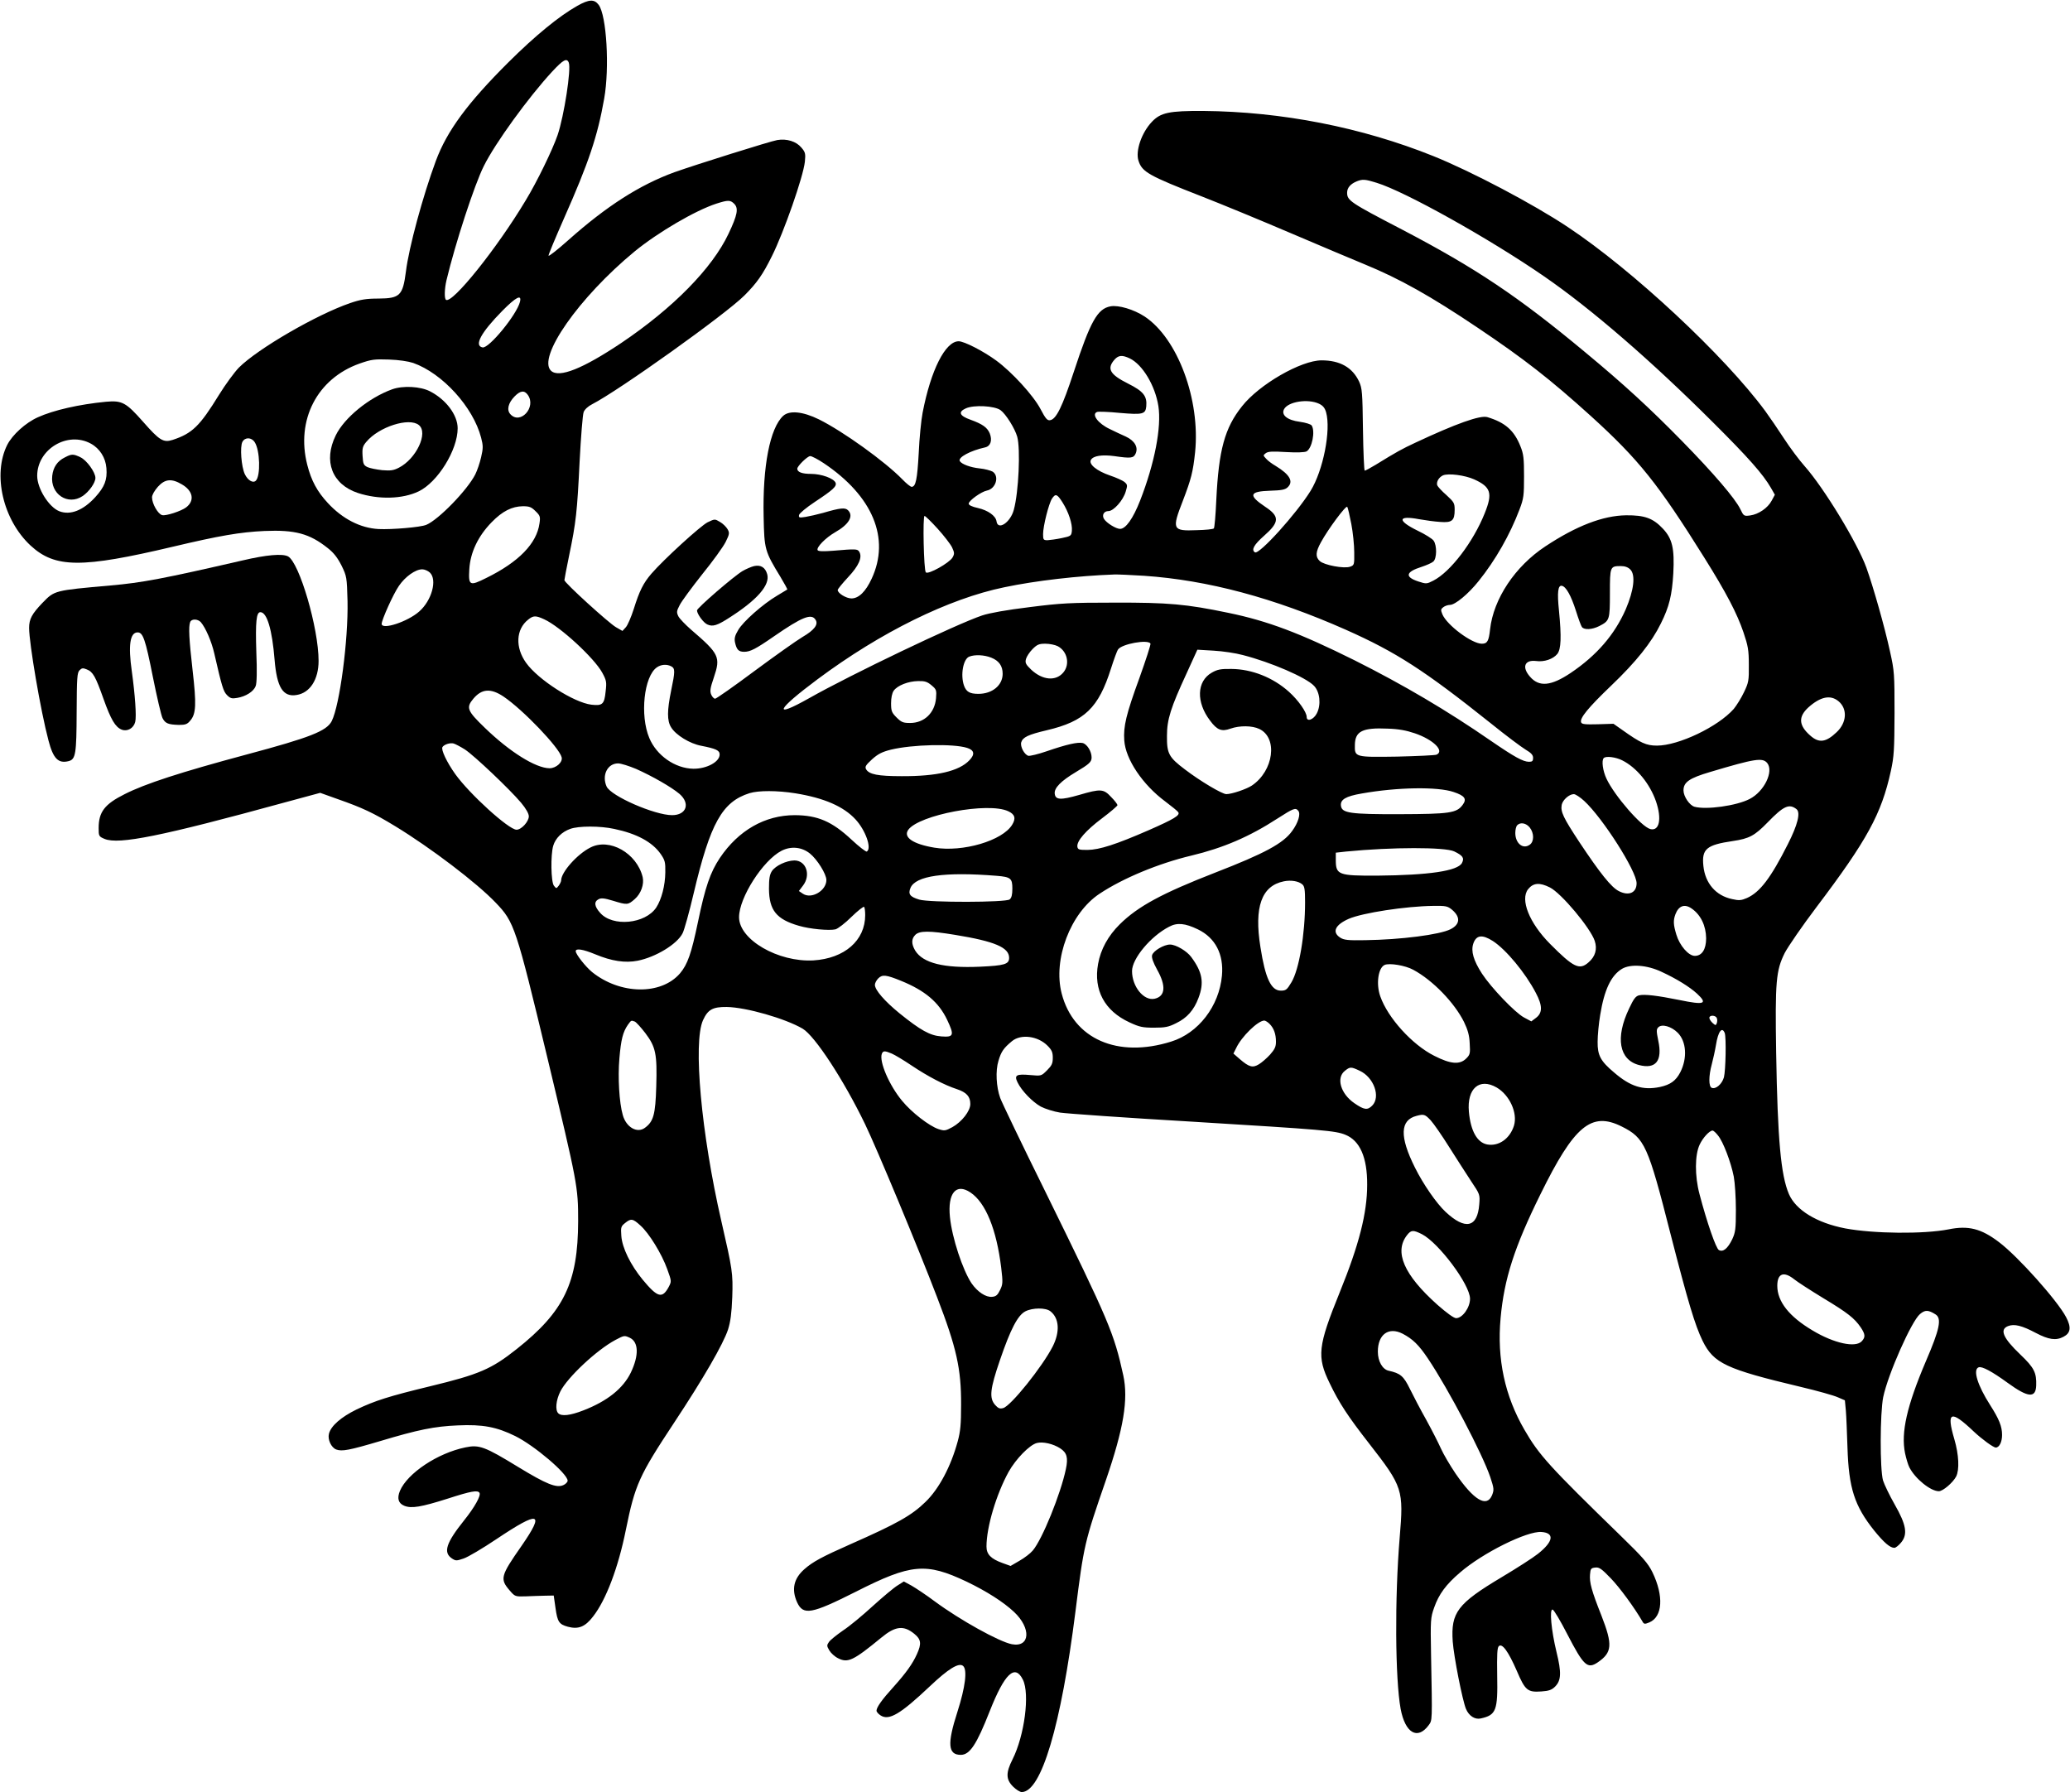 <?xml version="1.0" standalone="no"?>
<!DOCTYPE svg PUBLIC "-//W3C//DTD SVG 20010904//EN"
 "http://www.w3.org/TR/2001/REC-SVG-20010904/DTD/svg10.dtd">
<svg version="1.0" xmlns="http://www.w3.org/2000/svg"
 width="1280pt" height="1108pt" viewBox="0 0 1280 1108"
 preserveAspectRatio="xMidYMid meet">
<g transform="translate(0,1108) scale(0.1,-0.1)"
fill="#000000" stroke="none">
<path d="M3570 11044 c-112 -63 -260 -184 -426 -349 -253 -252 -380 -424 -449
-610 -80 -216 -167 -536 -185 -684 -19 -148 -37 -166 -169 -167 -77 0 -112 -6
-176 -28 -207 -71 -571 -282 -688 -399 -28 -29 -83 -104 -122 -167 -120 -195
-166 -240 -288 -280 -57 -18 -81 -3 -182 112 -106 120 -130 133 -230 124 -166
-16 -324 -52 -421 -96 -76 -34 -157 -108 -189 -170 -92 -183 -27 -464 144
-623 152 -140 314 -141 881 -7 287 68 415 90 565 97 190 8 279 -16 392 -106
37 -29 60 -59 85 -108 32 -66 33 -71 37 -220 5 -239 -48 -643 -98 -742 -32
-61 -133 -101 -526 -206 -410 -110 -628 -181 -754 -245 -124 -62 -161 -110
-161 -210 0 -49 1 -52 37 -67 88 -36 349 16 1115 226 l218 59 109 -39 c151
-53 218 -84 356 -168 218 -133 503 -349 621 -473 114 -119 124 -147 320 -963
186 -777 189 -792 189 -1005 -1 -380 -87 -559 -380 -791 -156 -124 -233 -157
-535 -230 -256 -62 -341 -89 -456 -144 -94 -46 -158 -101 -170 -150 -9 -35 14
-85 45 -97 36 -13 80 -5 272 52 233 70 335 91 480 97 153 7 239 -9 355 -66
119 -59 324 -233 324 -276 0 -8 -12 -21 -26 -27 -43 -20 -106 6 -280 112 -206
126 -241 139 -326 121 -172 -35 -359 -160 -405 -269 -19 -46 -10 -77 27 -92
44 -18 104 -8 268 44 145 47 186 54 197 36 10 -17 -30 -89 -95 -170 -112 -140
-131 -199 -75 -236 23 -15 28 -15 72 0 27 9 118 63 203 120 266 178 301 169
155 -42 -130 -186 -135 -204 -73 -276 32 -37 34 -38 98 -36 36 2 90 3 120 4
l54 1 11 -77 c12 -86 22 -101 77 -116 64 -17 106 -1 155 63 80 102 156 302
203 536 57 281 82 335 300 665 178 269 302 483 332 574 15 48 22 99 26 200 5
149 1 171 -68 472 -124 541 -175 1102 -113 1240 30 66 60 83 147 82 120 -2
361 -71 469 -134 76 -45 254 -317 386 -590 72 -149 326 -758 445 -1069 121
-314 150 -444 149 -666 0 -120 -4 -165 -21 -227 -42 -155 -116 -294 -199 -374
-86 -84 -175 -134 -465 -262 -174 -77 -232 -108 -284 -154 -66 -58 -81 -125
-45 -205 38 -82 88 -73 364 66 341 173 433 181 684 62 123 -59 228 -126 293
-187 108 -101 100 -221 -13 -200 -78 15 -320 149 -477 265 -52 39 -117 82
-143 97 l-48 26 -38 -24 c-22 -13 -90 -70 -153 -127 -62 -57 -145 -126 -185
-152 -39 -27 -79 -59 -87 -71 -14 -20 -14 -25 2 -52 10 -17 34 -39 55 -49 60
-30 93 -15 267 128 87 72 138 77 204 23 42 -34 45 -61 16 -125 -27 -60 -67
-116 -145 -203 -71 -78 -105 -126 -105 -147 0 -7 11 -20 25 -29 52 -34 122 7
306 181 113 107 178 147 204 125 28 -23 14 -132 -35 -285 -64 -198 -58 -265
21 -265 56 0 98 64 179 270 92 233 156 294 205 195 44 -88 10 -346 -64 -493
-42 -83 -41 -124 3 -168 19 -19 43 -34 54 -34 121 0 243 411 332 1115 52 414
56 430 189 815 109 318 139 497 107 646 -58 263 -86 330 -482 1136 -146 295
-271 556 -279 579 -25 70 -30 168 -11 230 17 57 31 78 84 122 55 45 159 32
219 -28 27 -27 33 -41 33 -75 0 -35 -6 -48 -35 -77 -36 -36 -36 -36 -103 -30
-87 8 -102 0 -80 -45 25 -52 92 -121 144 -150 27 -14 81 -31 119 -37 39 -6
405 -32 815 -56 819 -50 887 -56 949 -81 90 -36 136 -140 135 -309 0 -175 -50
-371 -170 -666 -135 -333 -142 -397 -62 -561 59 -123 113 -205 244 -373 209
-268 214 -286 189 -582 -31 -373 -28 -873 6 -1059 28 -149 104 -194 173 -101
23 32 23 17 15 437 -4 214 -3 228 19 290 29 83 73 143 161 218 140 121 414
257 503 250 82 -6 74 -59 -22 -135 -30 -24 -131 -89 -225 -145 -273 -163 -314
-218 -302 -397 7 -95 60 -364 82 -417 18 -43 55 -67 91 -59 96 21 106 49 102
265 -2 131 0 172 10 182 21 20 59 -33 111 -152 52 -122 67 -134 152 -128 47 3
65 10 85 30 38 38 40 87 9 213 -33 135 -45 270 -24 263 8 -2 49 -71 91 -153
101 -195 124 -216 188 -173 89 61 93 108 23 288 -62 156 -75 206 -71 255 3 36
6 40 32 43 25 3 39 -7 96 -66 56 -58 146 -181 196 -267 9 -17 14 -18 43 -6 82
35 90 163 19 310 -27 55 -59 92 -197 226 -440 428 -504 498 -594 654 -122 210
-171 438 -148 691 22 243 85 439 246 765 209 425 315 514 503 420 142 -71 162
-115 302 -665 109 -424 151 -563 198 -660 69 -140 145 -175 607 -285 102 -24
205 -53 229 -64 l44 -19 6 -64 c3 -34 7 -137 10 -228 8 -251 43 -360 165 -513
61 -75 98 -107 125 -107 8 0 26 14 41 32 43 51 33 110 -39 236 -32 56 -64 123
-72 148 -20 68 -19 417 1 516 30 143 175 469 227 513 32 27 51 27 97 -2 39
-25 25 -92 -60 -289 -118 -277 -155 -441 -129 -569 7 -33 19 -73 27 -88 36
-70 131 -147 182 -147 25 0 87 53 107 91 21 42 17 134 -11 230 -51 173 -23
184 120 48 50 -47 121 -99 136 -99 22 0 39 35 39 78 0 53 -19 99 -74 185 -78
122 -108 219 -71 233 20 8 82 -25 181 -97 124 -90 172 -95 175 -16 3 80 -13
111 -98 192 -107 102 -130 155 -76 176 39 15 86 3 171 -42 80 -42 125 -49 172
-24 44 23 49 58 16 121 -54 103 -298 376 -415 464 -110 84 -190 104 -312 79
-154 -30 -462 -27 -639 6 -176 34 -305 113 -348 212 -50 117 -70 337 -79 873
-7 443 -1 509 53 618 21 40 109 168 196 283 314 415 402 577 460 841 20 91 22
133 23 358 0 243 -1 261 -28 382 -33 152 -104 401 -146 518 -56 154 -263 494
-382 628 -33 37 -90 113 -127 170 -37 57 -89 133 -116 170 -251 341 -820 872
-1221 1138 -213 142 -596 344 -832 439 -443 178 -938 275 -1423 279 -210 1
-263 -10 -317 -67 -64 -67 -103 -181 -83 -241 22 -69 62 -92 390 -220 118 -46
368 -149 555 -229 187 -80 392 -166 455 -192 214 -88 404 -194 697 -391 286
-192 449 -319 701 -547 294 -267 414 -416 702 -877 134 -214 201 -342 241
-460 28 -83 33 -109 33 -200 1 -97 -1 -110 -30 -170 -17 -36 -46 -82 -63 -103
-98 -111 -342 -227 -475 -227 -66 0 -101 16 -212 95 l-57 40 -97 -3 c-78 -2
-99 0 -103 12 -10 25 43 90 185 226 155 148 250 267 308 385 52 104 69 175 77
310 8 154 -6 214 -64 276 -61 65 -113 84 -228 83 -143 -2 -307 -65 -499 -192
-188 -124 -321 -325 -342 -513 -8 -73 -17 -89 -51 -89 -62 0 -216 115 -244
182 -11 27 -10 32 6 44 10 8 29 14 41 14 32 0 114 68 177 147 104 129 194 287
253 443 26 68 28 87 28 205 0 111 -3 138 -22 185 -39 99 -95 148 -205 181 -44
13 -193 -40 -447 -159 -81 -38 -111 -54 -244 -136 -33 -20 -63 -36 -67 -36 -4
0 -9 114 -11 253 -3 232 -5 256 -24 298 -41 87 -118 131 -232 131 -127 0 -386
-149 -492 -284 -107 -134 -144 -270 -159 -580 -4 -93 -11 -171 -15 -175 -4 -5
-52 -10 -107 -11 -149 -6 -154 4 -85 181 52 136 63 179 76 301 33 324 -107
703 -312 839 -67 44 -162 72 -211 63 -81 -15 -124 -92 -227 -405 -71 -216
-109 -294 -147 -299 -17 -3 -28 10 -59 69 -44 84 -177 229 -274 300 -79 58
-198 119 -232 119 -82 0 -172 -177 -223 -442 -9 -46 -20 -158 -24 -249 -9
-162 -18 -209 -44 -209 -7 0 -33 21 -57 46 -108 111 -367 297 -516 371 -100
49 -182 57 -221 22 -82 -76 -128 -311 -121 -625 4 -201 7 -212 104 -371 25
-42 44 -76 42 -78 -2 -1 -30 -18 -63 -38 -88 -52 -210 -160 -240 -212 -21 -35
-25 -52 -20 -77 10 -45 22 -58 57 -58 37 0 72 18 183 95 175 121 233 144 258
103 19 -29 -8 -64 -80 -106 -37 -22 -171 -117 -298 -211 -126 -94 -236 -171
-243 -171 -7 0 -18 11 -24 25 -9 21 -7 39 16 106 43 127 34 146 -142 297 -34
30 -69 66 -77 81 -12 25 -12 32 8 70 12 24 75 109 139 190 65 80 130 170 145
200 24 49 25 56 12 79 -8 14 -29 35 -47 45 -32 19 -32 19 -76 -2 -43 -21 -272
-230 -348 -318 -50 -58 -74 -106 -109 -218 -16 -50 -38 -101 -49 -113 l-21
-23 -40 23 c-44 25 -319 275 -319 291 0 5 13 73 29 151 43 206 50 272 65 581
8 154 19 292 25 307 6 16 27 36 53 49 164 84 824 555 941 672 77 77 113 128
170 243 74 148 194 491 204 584 5 50 3 59 -22 88 -32 38 -90 56 -149 46 -42
-7 -504 -152 -636 -199 -214 -78 -419 -209 -655 -419 -66 -59 -121 -102 -123
-97 -2 5 42 109 96 232 153 345 207 507 248 739 34 191 15 514 -34 580 -27 36
-59 35 -132 -6z m-53 -351 c16 -40 -29 -330 -69 -448 -31 -90 -126 -287 -198
-405 -178 -297 -452 -638 -492 -614 -11 7 -10 67 3 122 54 226 173 591 231
706 70 141 276 425 423 584 68 73 90 85 102 55z m4995 -743 c177 -54 704 -349
1038 -580 290 -200 659 -519 1041 -900 221 -220 311 -322 360 -407 l24 -42
-20 -37 c-24 -45 -81 -84 -133 -91 -38 -5 -40 -4 -61 40 -32 65 -162 218 -361
421 -200 204 -360 351 -599 549 -412 343 -675 519 -1130 757 -323 168 -341
180 -341 229 0 30 21 54 60 70 36 14 51 13 122 -9z m-3972 -130 c28 -28 20
-69 -35 -185 -101 -214 -343 -460 -664 -676 -238 -159 -383 -217 -433 -172
-89 81 172 455 517 739 143 117 375 253 505 295 72 23 86 23 110 -1z m-1325
-607 c-20 -79 -192 -289 -231 -281 -54 10 -11 91 122 226 85 86 122 105 109
55z m3771 -349 c79 -38 157 -168 177 -295 20 -130 -23 -353 -113 -584 -44
-112 -89 -175 -124 -175 -25 0 -83 36 -99 61 -15 24 -1 49 27 49 32 0 91 66
107 121 12 39 11 43 -9 60 -12 9 -52 27 -88 39 -82 28 -134 70 -118 97 15 25
68 33 144 23 103 -15 119 -13 132 15 18 39 -5 80 -61 106 -25 11 -70 32 -98
46 -73 34 -116 92 -79 106 8 3 71 1 141 -6 141 -12 158 -8 163 40 6 64 -18 94
-112 141 -114 57 -134 93 -83 150 24 26 47 28 93 6z m-4431 -28 c181 -64 371
-273 420 -462 13 -50 13 -65 0 -121 -8 -35 -24 -82 -36 -106 -49 -97 -228
-281 -303 -312 -35 -15 -214 -30 -295 -26 -113 6 -223 63 -313 160 -67 72
-103 139 -128 237 -71 277 61 533 323 626 74 26 92 28 182 25 61 -2 120 -11
150 -21z m709 -198 c54 -76 -47 -186 -108 -119 -24 26 -14 69 26 110 36 37 61
39 82 9z m4892 -54 c25 -12 36 -26 44 -53 31 -111 -18 -360 -96 -486 -88 -142
-318 -396 -344 -380 -24 15 -6 47 55 101 98 86 99 121 8 181 -106 71 -98 95
32 99 66 2 91 6 106 20 40 36 15 80 -74 134 -21 12 -48 32 -58 44 -19 20 -19
21 -2 34 14 11 42 12 125 7 67 -4 115 -2 127 4 34 19 55 124 32 160 -5 8 -37
18 -73 23 -78 10 -117 42 -98 78 25 47 147 66 216 34z m-1969 -40 c33 -24 89
-114 103 -164 21 -75 9 -343 -21 -452 -21 -79 -99 -130 -107 -71 -5 34 -53 68
-115 82 -37 8 -57 18 -57 27 0 18 77 74 113 81 55 11 78 89 35 117 -13 7 -49
17 -81 20 -57 6 -110 26 -122 45 -13 23 66 65 157 85 34 8 45 44 28 87 -16 37
-45 57 -119 84 -68 24 -78 48 -29 70 50 23 178 16 215 -11z m-5625 -207 c55
-30 91 -87 96 -151 6 -73 -11 -116 -69 -180 -75 -82 -154 -113 -222 -87 -64
25 -137 140 -137 219 0 165 188 278 332 199z m1013 9 c33 -50 37 -208 7 -238
-17 -17 -49 1 -68 40 -22 46 -31 170 -15 200 16 30 56 29 76 -2z m3519 -130
c303 -203 412 -465 296 -714 -37 -80 -80 -122 -125 -122 -32 0 -85 32 -85 52
0 6 29 41 64 79 67 71 90 124 69 158 -11 17 -20 18 -159 6 -62 -5 -93 -4 -98
3 -10 17 49 77 108 111 85 48 116 100 80 136 -18 18 -48 15 -154 -16 -36 -10
-85 -21 -109 -25 -39 -6 -43 -5 -40 12 3 11 44 45 98 81 112 74 136 96 128
118 -11 27 -87 55 -152 55 -55 0 -85 11 -85 32 0 16 63 78 80 78 10 0 48 -20
84 -44z m4022 -100 c103 -47 115 -85 65 -209 -71 -178 -212 -363 -318 -417
-41 -21 -44 -21 -93 -5 -85 28 -78 59 20 90 30 10 63 24 73 33 22 19 23 99 2
129 -8 12 -53 40 -99 62 -127 62 -124 96 8 71 39 -7 98 -15 131 -17 74 -6 90
8 90 75 0 41 -4 48 -51 91 -29 25 -54 53 -57 61 -6 21 10 49 36 61 34 14 135
1 193 -25z m-7991 -31 c69 -40 80 -101 26 -142 -30 -23 -125 -54 -148 -48 -26
6 -63 71 -63 110 0 15 15 41 36 65 44 49 85 53 149 15z m5445 -111 c38 -60 62
-134 58 -176 -3 -31 -6 -33 -63 -45 -33 -7 -72 -12 -87 -13 -26 0 -28 3 -28
38 0 49 35 188 55 219 22 33 32 29 65 -23z m1786 -134 c10 -52 18 -131 18
-175 1 -77 0 -80 -26 -89 -37 -13 -160 10 -187 35 -28 26 -26 56 7 116 44 81
156 232 163 219 4 -6 15 -54 25 -106z m-5044 79 c28 -27 30 -34 24 -75 -17
-124 -128 -239 -330 -338 -102 -51 -110 -47 -104 54 6 104 54 205 138 291 67
69 126 98 193 99 41 0 53 -5 79 -31z m2486 -108 c39 -43 79 -95 89 -115 15
-33 16 -40 3 -63 -19 -33 -150 -107 -165 -92 -13 13 -20 349 -8 349 5 0 41
-35 81 -79z m4283 -252 c34 -34 22 -129 -28 -246 -69 -157 -179 -285 -341
-394 -121 -81 -195 -88 -251 -23 -52 59 -34 106 38 97 50 -7 105 12 131 44 23
30 26 103 10 268 -12 114 -6 158 18 153 26 -5 57 -61 87 -155 15 -48 32 -94
37 -100 15 -19 63 -16 107 6 64 33 66 38 66 203 0 166 1 168 68 168 25 0 44
-7 58 -21z m-7423 -19 c47 -44 12 -173 -66 -241 -71 -63 -232 -116 -232 -76 1
26 72 185 107 235 39 57 102 102 144 102 14 0 35 -9 47 -20z m4417 -20 c393
-27 801 -136 1248 -334 310 -138 484 -250 894 -577 94 -76 192 -149 217 -164
34 -20 46 -33 46 -51 0 -19 -5 -24 -25 -24 -37 0 -92 31 -235 129 -272 188
-542 347 -845 499 -336 167 -536 243 -780 293 -259 54 -371 64 -705 63 -272 0
-329 -3 -525 -28 -140 -17 -246 -36 -291 -51 -159 -53 -815 -367 -1071 -512
-229 -129 -203 -73 52 117 392 292 811 498 1155 569 195 41 457 71 680 79 19
1 103 -3 185 -8z m-3710 -269 c99 -45 310 -240 359 -330 26 -48 28 -58 21
-116 -8 -79 -19 -90 -88 -82 -108 13 -329 154 -404 259 -68 95 -63 207 13 267
32 26 47 26 99 2z m3749 -150 c3 -5 -28 -100 -68 -212 -83 -227 -100 -300 -94
-387 8 -117 114 -274 253 -377 40 -30 77 -60 81 -67 12 -19 -26 -42 -183 -111
-202 -88 -304 -121 -378 -122 -53 0 -60 2 -63 20 -5 35 53 101 153 176 52 39
95 76 95 81 0 5 -17 28 -39 50 -47 51 -65 52 -198 13 -115 -33 -147 -31 -151
8 -4 35 38 78 130 133 84 50 98 63 98 91 0 37 -28 82 -55 89 -30 7 -98 -8
-223 -51 -52 -18 -103 -30 -113 -28 -25 7 -52 58 -44 84 10 31 43 47 158 74
234 55 320 138 397 382 18 56 37 109 44 118 24 34 184 63 200 36z m-574 -16
c60 -31 78 -112 35 -163 -46 -55 -128 -48 -198 17 -34 33 -39 42 -33 66 4 15
22 43 41 62 28 28 40 33 79 33 26 0 60 -7 76 -15z m1145 -55 c175 -45 390
-138 440 -190 37 -38 45 -117 18 -170 -20 -40 -63 -55 -63 -23 0 30 -52 104
-110 156 -98 88 -229 140 -355 141 -67 1 -87 -3 -122 -23 -93 -53 -98 -182
-10 -297 43 -58 71 -69 126 -49 57 20 134 19 178 -2 116 -55 89 -259 -46 -350
-33 -22 -124 -53 -158 -53 -26 0 -162 81 -255 152 -101 76 -113 99 -112 208 0
102 23 174 122 388 l66 145 101 -6 c55 -3 136 -15 180 -27z m-1556 -16 c48
-19 71 -51 71 -100 0 -71 -64 -124 -150 -124 -54 0 -75 13 -89 51 -23 66 -5
164 32 179 35 14 93 11 136 -6z m-1978 -54 c24 -13 24 -31 -1 -150 -25 -123
-26 -186 0 -227 29 -48 116 -101 186 -114 91 -18 114 -28 114 -54 0 -46 -81
-89 -163 -88 -113 2 -227 82 -272 190 -59 140 -33 382 47 437 26 18 61 21 89
6z m1609 -117 c30 -25 32 -30 28 -80 -8 -91 -73 -153 -160 -153 -43 0 -54 4
-84 34 -30 30 -34 40 -34 88 0 33 6 62 16 77 23 33 90 59 151 60 42 1 57 -4
83 -26z m-2646 -70 c121 -82 343 -314 359 -375 8 -30 -34 -68 -75 -68 -86 1
-246 101 -400 250 -110 106 -117 125 -71 180 52 62 108 66 187 13z m8255 -29
c56 -47 51 -132 -12 -191 -66 -63 -109 -69 -163 -21 -72 63 -75 116 -12 174
75 67 137 80 187 38z m-2620 -198 c114 -39 185 -109 134 -132 -10 -4 -119 -9
-243 -12 -262 -4 -264 -4 -262 72 1 85 47 108 202 101 68 -2 116 -11 169 -29z
m-5874 -100 c59 -39 277 -246 347 -329 31 -37 48 -68 48 -84 0 -33 -46 -83
-76 -83 -48 0 -291 221 -379 344 -52 73 -89 151 -79 167 10 16 47 28 69 22 11
-3 43 -20 70 -37z m3105 10 c45 -14 50 -40 14 -77 -64 -67 -201 -99 -418 -98
-147 0 -201 11 -220 42 -9 16 -4 25 36 62 38 34 62 46 117 60 132 32 386 38
471 11z m4051 -77 c90 -45 171 -145 209 -254 37 -108 21 -185 -35 -171 -55 14
-221 205 -271 311 -23 48 -32 114 -17 128 13 14 75 6 114 -14z m897 -17 c41
-52 -19 -176 -109 -222 -81 -42 -268 -68 -341 -48 -31 9 -68 64 -68 101 0 51
36 76 165 114 278 83 324 90 353 55z m-6995 -36 c101 -45 218 -112 268 -154
69 -59 44 -132 -45 -132 -108 0 -378 118 -405 177 -31 69 5 143 71 143 18 0
68 -16 111 -34z m5056 -143 c69 -23 83 -43 55 -80 -37 -50 -81 -56 -389 -57
-306 -1 -357 7 -363 51 -6 39 29 60 129 77 219 39 469 43 568 9z m-4070 -8
c178 -29 297 -81 371 -161 62 -67 102 -179 70 -199 -5 -3 -48 30 -94 73 -122
114 -210 151 -351 152 -185 0 -349 -94 -464 -265 -59 -89 -90 -178 -135 -395
-41 -196 -64 -262 -111 -318 -117 -136 -370 -132 -544 8 -40 33 -101 110 -101
129 0 19 45 12 120 -19 103 -43 186 -55 263 -40 111 22 244 102 278 170 10 19
41 130 68 245 103 436 177 568 346 621 55 17 172 17 284 -1z m4877 -47 c115
-106 324 -434 324 -509 0 -59 -48 -80 -109 -49 -47 23 -117 111 -246 305 -98
149 -116 186 -108 229 6 30 46 66 75 66 10 0 39 -19 64 -42z m1313 -51 c26
-21 7 -97 -54 -217 -105 -208 -172 -296 -252 -332 -35 -15 -49 -17 -92 -7
-101 21 -167 98 -178 205 -11 105 19 130 182 154 102 15 135 33 215 115 99
102 133 118 179 82z m-4874 -13 c41 -19 48 -44 24 -83 -60 -99 -305 -171 -481
-142 -132 22 -194 64 -162 110 66 93 496 174 619 115z m1793 3 c16 -19 -1 -75
-38 -125 -55 -77 -171 -139 -475 -257 -329 -128 -479 -209 -591 -320 -72 -71
-118 -155 -134 -245 -29 -161 40 -290 194 -361 62 -29 82 -33 152 -33 68 0 90
4 137 28 67 32 110 81 138 156 36 95 24 160 -45 253 -27 37 -95 77 -131 77
-38 0 -104 -39 -111 -66 -4 -15 7 -45 31 -89 57 -101 51 -165 -15 -180 -67
-15 -140 75 -140 171 0 77 116 216 229 274 50 27 99 22 178 -16 108 -52 161
-154 149 -286 -17 -189 -146 -356 -314 -408 -332 -104 -604 16 -677 297 -55
211 54 498 234 617 144 96 366 188 568 236 196 47 358 116 532 229 100 64 112
69 129 48z m1431 -103 c28 -35 28 -88 0 -107 -42 -30 -89 9 -89 73 0 20 5 41
12 48 20 20 55 13 77 -14z m-5661 -9 c139 -29 236 -81 288 -156 26 -38 29 -50
28 -113 -1 -81 -23 -166 -56 -217 -68 -102 -270 -121 -347 -33 -36 40 -39 69
-10 84 16 9 36 7 89 -9 88 -27 93 -27 135 10 39 34 59 92 49 136 -36 148 -205
244 -323 183 -82 -41 -181 -153 -181 -203 0 -7 -7 -22 -15 -33 -15 -19 -15
-19 -30 0 -18 24 -21 189 -4 247 14 47 54 86 105 104 51 19 186 19 272 0z
m1210 -152 c45 -36 102 -127 102 -164 0 -66 -92 -120 -145 -85 l-25 17 25 33
c51 66 20 156 -53 156 -50 -1 -116 -32 -139 -66 -14 -22 -18 -47 -18 -109 1
-133 46 -189 185 -229 67 -20 187 -31 226 -22 15 4 60 38 99 77 39 38 75 66
78 62 4 -3 7 -26 7 -51 0 -157 -128 -268 -320 -280 -218 -12 -460 128 -460
267 0 121 148 352 263 411 59 30 125 23 175 -17z m3984 13 c54 -26 64 -41 48
-72 -27 -49 -203 -75 -524 -78 -239 -1 -256 5 -256 96 l0 46 63 7 c286 28 611
28 669 1z m-2829 -151 c87 -7 97 -16 97 -79 0 -38 -5 -58 -17 -67 -22 -19
-497 -20 -559 -1 -57 17 -70 34 -54 72 31 75 210 101 533 75z m1890 -53 c14
-12 17 -32 17 -111 0 -200 -37 -415 -84 -494 -28 -47 -35 -52 -66 -52 -60 0
-96 76 -126 269 -40 249 7 379 145 407 45 9 91 1 114 -19z m1531 -19 c71 -36
250 -250 277 -330 17 -51 4 -97 -38 -133 -56 -50 -93 -32 -238 114 -129 130
-186 274 -136 338 32 40 71 43 135 11z m-605 -138 c53 -45 50 -90 -9 -120 -66
-34 -308 -65 -528 -68 -107 -2 -132 1 -155 16 -52 34 -31 79 53 116 85 37 353
78 522 80 79 1 89 -1 117 -24z m1481 8 c57 -39 89 -107 90 -184 0 -69 -26
-109 -70 -109 -39 0 -94 64 -114 131 -19 62 -20 88 -6 126 20 53 57 66 100 36z
m-4555 -163 c246 -40 335 -78 335 -142 0 -40 -29 -48 -180 -55 -224 -10 -353
22 -401 100 -24 41 -24 72 1 97 26 26 87 26 245 0z m3326 -38 c82 -53 202
-198 266 -321 42 -79 42 -124 0 -155 l-28 -21 -45 24 c-56 30 -203 184 -260
271 -53 82 -69 139 -54 185 18 54 55 59 121 17z m-492 -178 c121 -65 255 -204
314 -323 23 -48 33 -82 35 -132 4 -62 2 -70 -21 -93 -40 -40 -96 -36 -198 16
-136 68 -287 234 -334 368 -27 76 -13 176 27 194 30 13 128 -3 177 -30z m1536
-13 c91 -42 172 -92 218 -134 69 -64 47 -72 -108 -40 -138 28 -217 37 -250 29
-21 -5 -34 -23 -61 -81 -87 -181 -62 -318 61 -350 104 -27 146 26 119 151 -12
59 -12 70 0 82 22 23 81 6 120 -33 54 -54 61 -157 16 -245 -27 -52 -61 -77
-127 -91 -104 -21 -181 3 -281 89 -85 71 -104 107 -103 191 0 39 7 114 16 166
25 155 67 244 135 285 53 31 155 24 245 -19z m-4704 -55 c148 -60 234 -132
286 -242 45 -95 41 -108 -36 -102 -70 5 -129 38 -259 143 -92 75 -152 144
-152 176 0 10 9 28 21 40 25 25 49 22 140 -15z m5045 -231 c4 -8 3 -22 0 -31
-6 -15 -8 -15 -26 1 -11 10 -20 24 -20 32 0 18 39 17 46 -2z m-6691 -21 c9 -4
38 -36 65 -71 65 -86 74 -129 68 -330 -5 -174 -17 -217 -70 -256 -48 -36 -116
3 -137 79 -22 76 -31 233 -21 349 10 119 22 164 52 208 22 30 20 29 43 21z
m3925 -14 c27 -27 40 -63 40 -111 0 -31 -8 -47 -36 -79 -20 -22 -51 -49 -69
-60 -39 -24 -61 -18 -119 32 l-39 34 17 34 c33 71 135 170 174 170 6 0 21 -9
32 -20z m2815 -57 c10 -28 6 -231 -5 -274 -12 -42 -50 -75 -75 -65 -20 7 -20
73 0 146 8 30 20 84 26 120 13 82 37 115 54 73z m-5151 -127 c19 -8 74 -41
123 -74 100 -67 203 -121 280 -146 60 -20 83 -46 83 -92 0 -43 -52 -110 -111
-143 -43 -23 -49 -24 -86 -12 -57 19 -166 103 -225 175 -79 95 -143 243 -125
291 8 19 18 19 61 1z m2893 -106 c88 -40 132 -162 78 -216 -29 -29 -49 -27
-110 15 -85 58 -114 157 -59 200 32 26 38 26 91 1z m848 -104 c80 -47 130
-157 107 -235 -25 -81 -94 -130 -166 -117 -62 12 -102 83 -113 202 -13 144 65
212 172 150z m-408 -203 c19 -21 71 -96 116 -168 45 -71 106 -166 135 -210 53
-79 54 -81 49 -142 -11 -143 -86 -160 -208 -46 -56 52 -139 172 -189 273 -97
193 -93 295 10 321 45 12 52 9 87 -28z m1776 -93 c32 -38 80 -164 98 -255 7
-38 13 -131 13 -205 0 -120 -3 -140 -23 -183 -28 -57 -56 -80 -82 -66 -18 9
-74 171 -120 346 -30 113 -29 243 1 306 20 43 61 87 80 87 5 0 20 -13 33 -30z
m-4622 -353 c94 -63 161 -228 190 -465 11 -92 10 -103 -7 -138 -15 -31 -25
-40 -49 -42 -39 -4 -90 30 -127 83 -55 82 -121 281 -134 410 -15 148 38 212
127 152z m-2041 -204 c53 -47 132 -175 166 -270 27 -75 27 -75 9 -110 -40 -74
-69 -66 -161 45 -75 91 -127 197 -132 271 -4 53 -2 59 23 79 37 30 48 28 95
-15z m4833 -54 c104 -54 297 -312 297 -399 0 -55 -47 -120 -86 -120 -14 0 -58
32 -116 83 -207 185 -269 327 -187 431 25 32 38 32 92 5z m2302 -279 c21 -17
102 -69 179 -116 151 -91 193 -124 232 -181 28 -42 30 -60 7 -85 -38 -43 -172
-14 -305 66 -145 86 -218 179 -218 276 0 77 40 92 105 40z m-4599 -198 c54
-43 59 -126 14 -216 -64 -126 -261 -371 -307 -382 -21 -6 -31 -1 -50 20 -37
43 -31 98 30 276 66 193 110 277 157 302 45 23 127 24 156 0z m2177 -138 c63
-33 100 -69 157 -154 128 -191 336 -588 385 -732 24 -72 24 -80 11 -113 -33
-78 -113 -30 -226 135 -33 49 -74 118 -90 154 -16 36 -57 116 -91 178 -35 62
-80 148 -101 191 -39 80 -59 96 -131 112 -38 8 -67 58 -67 118 0 107 67 155
153 111z m-4779 -25 c55 -26 58 -108 7 -215 -48 -99 -146 -177 -293 -234 -82
-32 -136 -38 -156 -18 -20 20 -14 81 13 135 44 87 224 256 340 318 55 29 56
29 89 14z m2662 -684 c41 -27 50 -57 35 -128 -32 -153 -146 -435 -205 -504
-15 -18 -52 -46 -82 -63 l-55 -32 -50 18 c-72 26 -99 54 -99 102 0 121 61 324
137 462 45 80 129 166 174 178 38 10 102 -5 145 -33z"/>
<path d="M2425 8673 c-144 -52 -296 -176 -349 -285 -78 -159 -23 -303 137
-356 129 -42 276 -38 376 10 118 57 241 256 241 390 0 82 -72 178 -172 229
-59 30 -166 36 -233 12z m165 -221 c60 -48 -16 -209 -124 -264 -33 -17 -51
-19 -103 -15 -35 4 -76 12 -91 19 -24 12 -27 20 -30 69 -3 49 1 61 24 88 77
92 264 152 324 103z"/>
<path d="M401 8252 c-47 -23 -72 -61 -78 -114 -13 -113 97 -186 188 -125 40
27 79 82 79 112 0 35 -54 110 -93 128 -44 21 -54 21 -96 -1z"/>
<path d="M1500 7615 c-487 -112 -621 -138 -818 -155 -348 -31 -344 -30 -420
-108 -64 -67 -82 -99 -82 -154 0 -95 71 -513 120 -697 29 -111 60 -143 124
-127 44 11 49 44 50 303 1 213 3 244 18 259 14 14 21 15 45 5 38 -15 54 -44
103 -182 46 -129 73 -174 112 -190 35 -14 74 8 84 47 9 34 -1 169 -21 314 -23
161 -11 240 36 240 33 0 48 -42 94 -274 25 -125 52 -240 60 -256 17 -33 35
-40 101 -42 40 0 52 4 70 26 37 42 39 102 15 311 -22 193 -26 271 -15 299 8
21 47 20 66 -1 29 -34 66 -118 83 -193 47 -205 56 -235 79 -258 20 -20 30 -23
63 -17 53 9 101 39 114 73 7 18 9 90 4 212 -6 185 0 245 25 245 41 0 73 -108
88 -295 14 -170 52 -231 136 -217 83 13 136 96 136 211 0 203 -119 608 -189
646 -35 18 -132 10 -281 -25z"/>
<path d="M4663 7580 c-17 -4 -50 -18 -72 -31 -54 -32 -281 -228 -281 -243 0
-22 40 -77 64 -87 33 -15 60 -7 136 42 174 111 253 203 234 269 -12 42 -40 59
-81 50z"/>
</g>
</svg>
